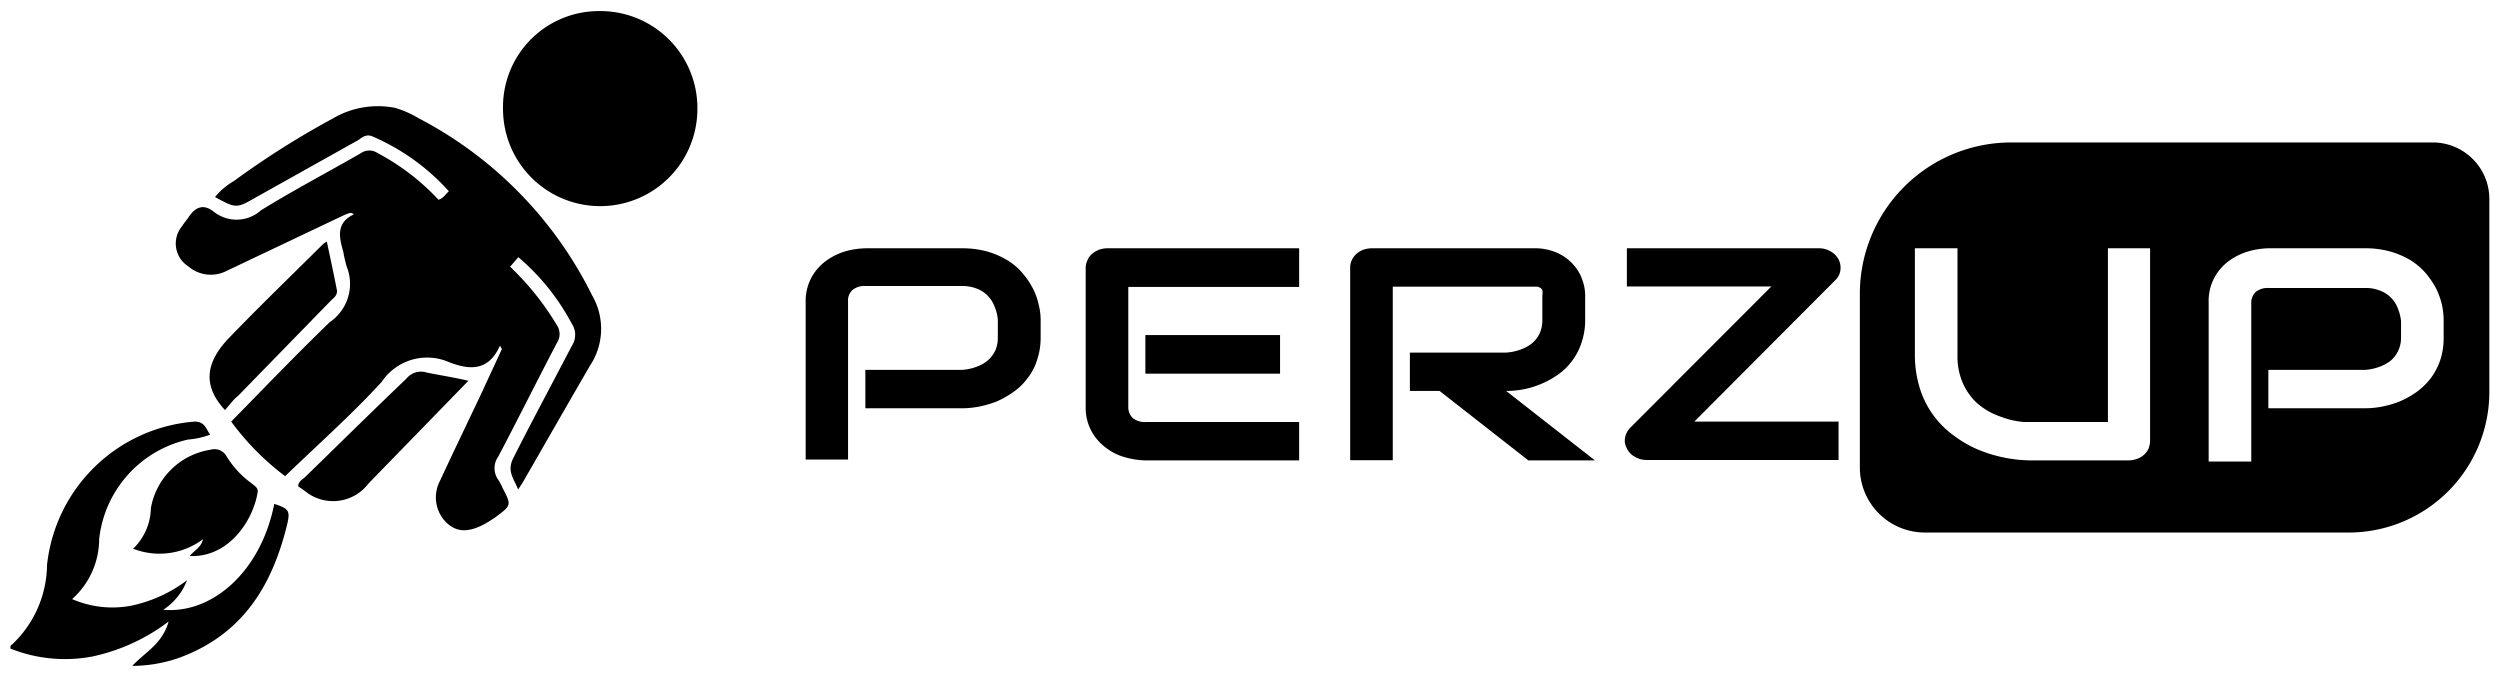 <svg xmlns="http://www.w3.org/2000/svg" id="Layer_13" data-name="Layer 13" viewBox="0 0 112.67 30.68"><title>svg_imagotipo</title><path d="M109.64,6.42h-19a6.82,6.82,0,0,0-6.82,6.83v7.84A2.93,2.93,0,0,0,86.76,24h19.09a6.34,6.34,0,0,0,6.34-6.34V9A2.55,2.55,0,0,0,109.64,6.42ZM96.9,19.87a1,1,0,0,1-.07.35.83.83,0,0,1-.21.28.87.87,0,0,1-.31.18,1.22,1.22,0,0,1-.38.07H91.6a6.38,6.38,0,0,1-2.46-.49,5.26,5.26,0,0,1-1.1-.64,4.14,4.14,0,0,1-1.52-2.13A5.11,5.11,0,0,1,86.3,16V11.19h1.92V16a3,3,0,0,0,.23,1.24,2.75,2.75,0,0,0,.57.85,3,3,0,0,0,.76.53,5.13,5.13,0,0,0,.79.29,3.77,3.77,0,0,0,.66.11l.37,0H95V11.19H96.9Zm13.23-4.68a3.15,3.15,0,0,1-.16,1.06,2.92,2.92,0,0,1-.44.82,3.08,3.08,0,0,1-.64.61,4.05,4.05,0,0,1-.76.42,4.55,4.55,0,0,1-.8.23,4.11,4.11,0,0,1-.75.07h-4.35V16.67h4.35a2.28,2.28,0,0,0,.66-.14,1.75,1.75,0,0,0,.52-.29,1.35,1.35,0,0,0,.45-1v-.78a2.2,2.2,0,0,0-.16-.6,1.31,1.31,0,0,0-.32-.47,1.35,1.35,0,0,0-.49-.3,1.69,1.69,0,0,0-.66-.11h-4.34a.84.84,0,0,0-.58.18.67.67,0,0,0-.2.52v7.12H99.54V13.63a2.24,2.24,0,0,1,.27-1.14,2.32,2.32,0,0,1,.67-.75,2.86,2.86,0,0,1,.88-.42,3.53,3.53,0,0,1,.87-.13h4.35a4.13,4.13,0,0,1,1.16.15,3.87,3.87,0,0,1,.92.4,3.15,3.15,0,0,1,.67.58,4.07,4.07,0,0,1,.46.68,3.47,3.47,0,0,1,.26.72,3.4,3.4,0,0,1,.08.69Z"></path><path d="M46.9,15.19a3.14,3.14,0,0,1-.17,1.06,2.49,2.49,0,0,1-.44.82,2.65,2.65,0,0,1-.64.61,4,4,0,0,1-.75.42,4.81,4.81,0,0,1-.8.23,4.13,4.13,0,0,1-.76.07H39V16.67h4.34a2.27,2.27,0,0,0,.67-.14,1.58,1.58,0,0,0,.51-.29,1.34,1.34,0,0,0,.34-.45,1.46,1.46,0,0,0,.11-.6v-.78a1.89,1.89,0,0,0-.15-.6A1.36,1.36,0,0,0,44,13a1.78,1.78,0,0,0-.67-.11H39a.84.84,0,0,0-.58.18.64.64,0,0,0-.2.52v7.12H36.31V13.63a2.24,2.24,0,0,1,.27-1.14,2.32,2.32,0,0,1,.67-.75,2.92,2.92,0,0,1,.87-.42,3.68,3.68,0,0,1,.88-.13h4.34a4.2,4.2,0,0,1,1.17.15,3.79,3.79,0,0,1,.91.4,2.72,2.72,0,0,1,.67.58,3.54,3.54,0,0,1,.46.68,3,3,0,0,1,.26.72,2.84,2.84,0,0,1,.09.69Z"></path><path d="M58.55,20.75H51.62a3.6,3.6,0,0,1-.87-.13,2.47,2.47,0,0,1-.88-.42,2.32,2.32,0,0,1-.67-.75,2.22,2.22,0,0,1-.27-1.13V12.07a.77.77,0,0,1,.08-.34.69.69,0,0,1,.2-.28,1,1,0,0,1,.31-.19,1.12,1.12,0,0,1,.38-.07h8.65v1.74h-7.7v5.39a.69.69,0,0,0,.2.52.87.87,0,0,0,.59.18h6.91Zm-.86-3.91H51.62V15.1h6.07Z"></path><path d="M71.44,14.41a3.12,3.12,0,0,1-.17,1.05,2.74,2.74,0,0,1-.44.83,2.65,2.65,0,0,1-.64.61,3.92,3.92,0,0,1-.75.41,4.06,4.06,0,0,1-.8.24,4.13,4.13,0,0,1-.76.07l4,3.13h-3l-4-3.13H63.54V15.89h4.34a2.28,2.28,0,0,0,.66-.14,1.75,1.75,0,0,0,.52-.29A1.34,1.34,0,0,0,69.4,15a1.46,1.46,0,0,0,.11-.6v-1.1a.46.46,0,0,0,0-.22.22.22,0,0,0-.1-.11.35.35,0,0,0-.13-.05H62.77v7.82H60.85V12.07a.77.77,0,0,1,.07-.34,1,1,0,0,1,.2-.28,1.08,1.08,0,0,1,.31-.19,1.22,1.22,0,0,1,.38-.07h7.3a2.48,2.48,0,0,1,1.08.21,2.11,2.11,0,0,1,.72.53,1.9,1.9,0,0,1,.4.68,2,2,0,0,1,.13.69Z"></path><path d="M82.87,11.71a.83.83,0,0,1,.07.49.74.74,0,0,1-.24.44L76.36,19h6.5v1.73H74.2a1,1,0,0,1-.53-.15.83.83,0,0,1-.35-.37.71.71,0,0,1-.08-.49.85.85,0,0,1,.23-.44l6.36-6.37H73.32V11.19H82a1,1,0,0,1,.52.15A.91.91,0,0,1,82.87,11.71Z"></path><path d="M22.53,15.58c-.53,1.2-1.43,1.08-2.32.73a2.46,2.46,0,0,0-3,.89c-1.36,1.49-2.88,2.83-4.36,4.26A11.81,11.81,0,0,1,10.42,19c1.48-1.51,2.91-3,4.44-4.48A2.09,2.09,0,0,0,15.62,12a6.38,6.38,0,0,1-.15-.66c-.19-.66-.33-1.3.48-1.68-.18-.14-.28,0-.37,0L10.23,12.2A1.56,1.56,0,0,1,8.48,12a1.22,1.22,0,0,1-.28-1.8c.1-.16.23-.3.33-.46.3-.42.65-.55,1.09-.21a1.65,1.65,0,0,0,2.14-.05c1.47-.91,3-1.71,4.51-2.58a.66.66,0,0,1,.75,0A10.34,10.34,0,0,1,19.76,9c.21-.05.3-.23.47-.38a9.87,9.87,0,0,0-3.44-2.47c-.24-.11-.43,0-.62.15L11.56,8.88c-.91.52-.91.52-1.87,0a3.07,3.07,0,0,1,.85-.72A38.74,38.74,0,0,1,15,5.34a4,4,0,0,1,2.8-.48,4.47,4.47,0,0,1,1.05.46,18,18,0,0,1,7.84,8,3,3,0,0,1-.1,3.16c-1,1.72-2,3.47-3,5.21-.06.11-.14.22-.24.37-.18-.48-.52-.81-.22-1.41.86-1.7,1.76-3.37,2.64-5.06a.9.9,0,0,0,0-1,10.18,10.18,0,0,0-2.41-3l-.37.43a12.43,12.43,0,0,1,2.11,2.64.71.71,0,0,1,0,.79c-.89,1.7-1.75,3.43-2.64,5.12a.9.9,0,0,0,0,1.06,2.47,2.47,0,0,1,.19.36c.4.77.4.78-.28,1.29-.15.11-.32.21-.48.31-.75.41-1.27.41-1.73,0a1.59,1.59,0,0,1-.34-1.9c.59-1.27,1.2-2.54,1.8-3.8l1-2.16Z"></path><path d="M31.43,4.91a4.38,4.38,0,1,1-8.76,0A4.32,4.32,0,0,1,27,.5,4.37,4.37,0,0,1,31.43,4.91Z"></path><path d="M3.25,27a4.54,4.54,0,0,0,2.7.29,6.31,6.31,0,0,0,2.48-1.14,2.77,2.77,0,0,1-1.07,1.33c2.19.2,4.4-1.71,5-4.77.65.21.73.3.58.93-.67,2.75-2,4.95-4.85,6a6.44,6.44,0,0,1-2.13.37c.61-.64,1.36-1,1.64-2a8.67,8.67,0,0,1-3.45,1.58,6.62,6.62,0,0,1-3.68-.36c0-.08,0-.15.06-.17a5,5,0,0,0,1.59-3.6A7.26,7.26,0,0,1,8.77,19c.46,0,.51.32.7.59a3.66,3.66,0,0,1-1,.22,5.17,5.17,0,0,0-4,4.48A3.64,3.64,0,0,1,3.25,27Z"></path><path d="M8.55,25.06c.21-.26.51-.38.6-.76A3.27,3.27,0,0,1,6,24.73,2.61,2.61,0,0,0,6.8,22.9a3.23,3.23,0,0,1,2.68-2.63.63.63,0,0,1,.74.31,4.21,4.21,0,0,0,1.13,1.21c.12.11.3.19.26.41C11.4,23.46,10.32,25.13,8.55,25.06Z"></path><path d="M21.11,17.16l-3.89,4-.62.64a2,2,0,0,1-2.87.32l-.29-.2c0-.22.18-.3.3-.41,1.52-1.48,3.06-3,4.58-4.45a.84.84,0,0,1,.91-.27C19.82,16.91,20.41,17,21.11,17.16Z"></path><path d="M10.14,18.48c-1-1.08-.91-2.13.21-3.28,1.37-1.42,2.79-2.79,4.19-4.18a.81.81,0,0,1,.19-.13c.16.76.32,1.49.46,2.22,0,.21-.14.31-.26.42l-4.2,4.31C10.52,18,10.34,18.26,10.14,18.48Z"></path></svg>